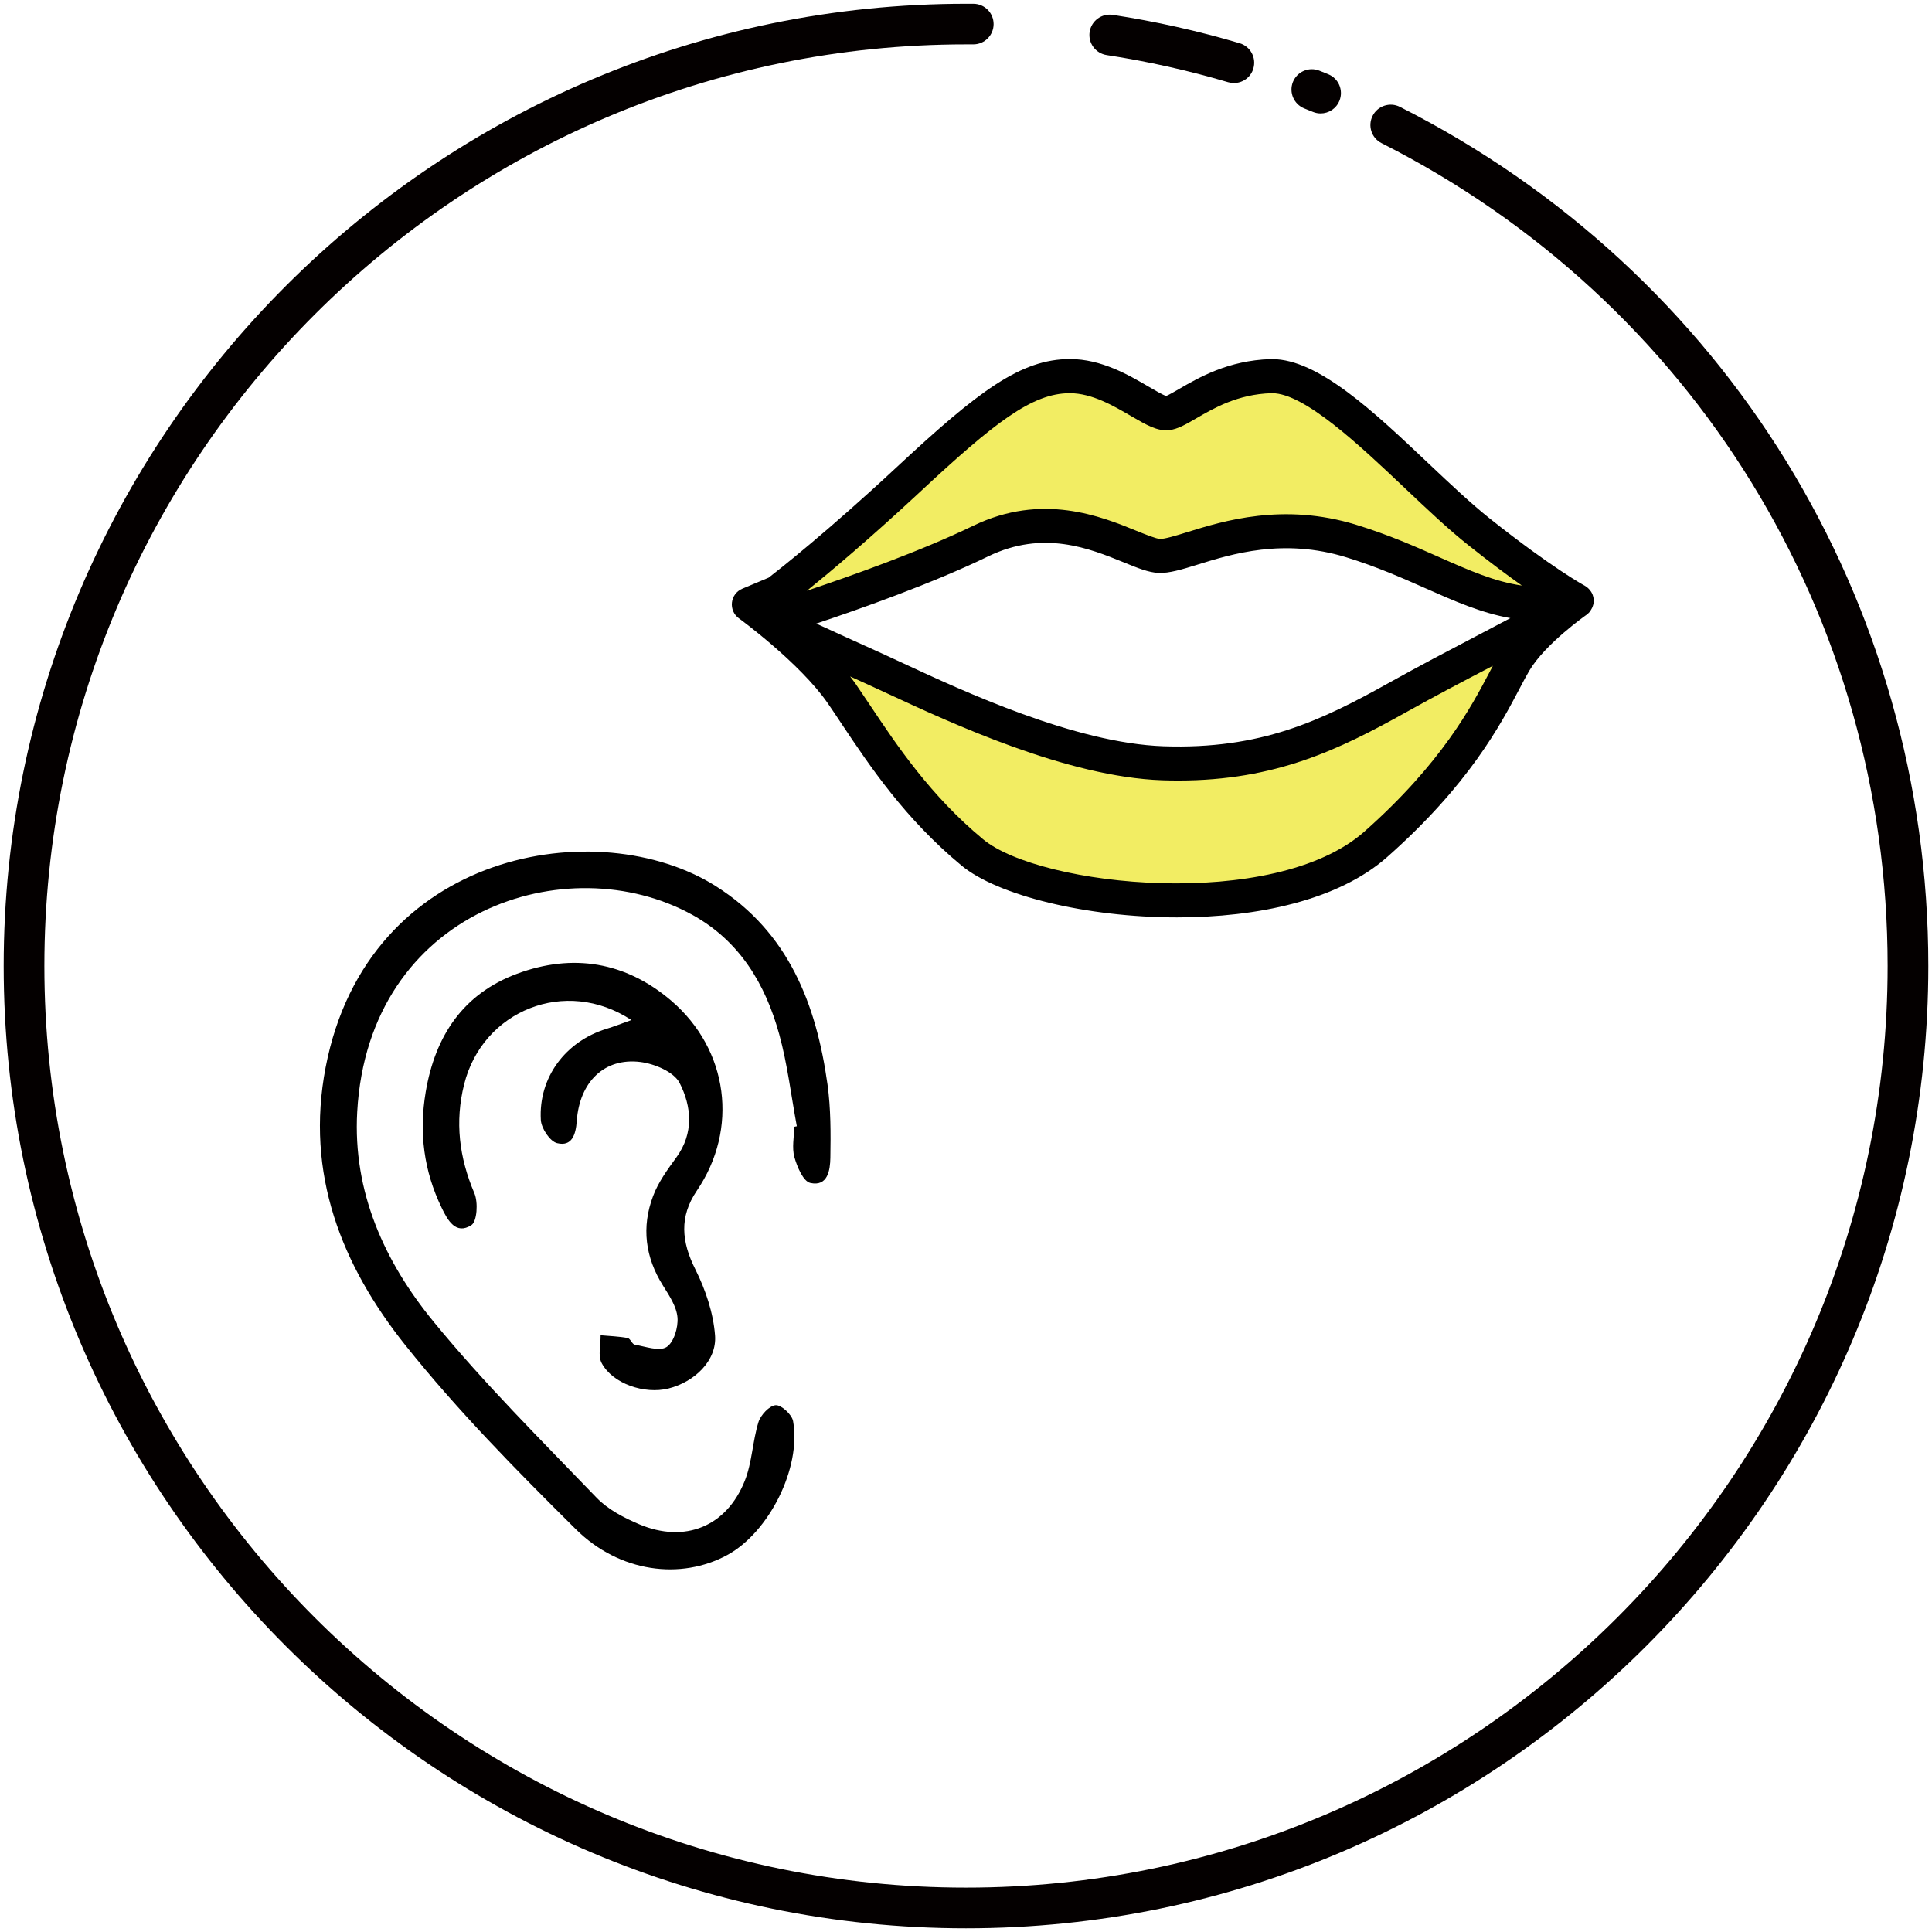 <?xml version="1.0" encoding="utf-8"?>
<!-- Generator: Adobe Illustrator 24.0.0, SVG Export Plug-In . SVG Version: 6.00 Build 0)  -->
<svg version="1.1" xmlns="http://www.w3.org/2000/svg" xmlns:xlink="http://www.w3.org/1999/xlink" x="0px" y="0px"
	 viewBox="0 0 283.46 283.46" style="enable-background:new 0 0 283.46 283.46;" xml:space="preserve">
<style type="text/css">
	.st0{fill:#F2ED63;}
	.st1{fill:#040000;}
	.st2{fill:none;stroke:#F3EE9A;stroke-width:4;stroke-linecap:round;stroke-linejoin:round;stroke-miterlimit:10;}
	.st3{fill:none;}
	.st4{fill:none;stroke:#040000;stroke-width:5.964;stroke-linecap:round;stroke-miterlimit:10;}
	.st5{fill:#F2ED63;stroke:#000000;stroke-width:5;stroke-linejoin:round;stroke-miterlimit:10;}
	.st6{fill:#CCC763;stroke:#000000;stroke-width:4;stroke-linejoin:round;stroke-miterlimit:10;}
	.st7{fill:none;stroke:#000000;stroke-width:5;stroke-linejoin:round;stroke-miterlimit:10;}
	.st8{fill:none;stroke:#040000;stroke-width:4;stroke-linecap:round;stroke-linejoin:round;stroke-miterlimit:10;}
	.st9{fill:#FFFFFF;stroke:#000000;stroke-width:5;stroke-linecap:round;stroke-linejoin:round;stroke-miterlimit:10;}
	.st10{fill:none;stroke:#000000;stroke-width:5;stroke-linecap:round;stroke-linejoin:round;stroke-miterlimit:10;}
	.st11{fill:#FFFFFF;stroke:#000000;stroke-width:5;stroke-linejoin:round;stroke-miterlimit:10;}
	.st12{fill:none;stroke:#040000;stroke-width:10.833;stroke-linecap:round;stroke-miterlimit:10;}
	.st13{fill:#040000;stroke:#000000;stroke-width:5;stroke-linejoin:round;stroke-miterlimit:10;}
	.st14{fill:none;stroke:#F2ED63;stroke-width:6;stroke-miterlimit:10;}
	.st15{fill:none;stroke:#000000;stroke-width:4;stroke-linecap:round;stroke-linejoin:round;stroke-miterlimit:10;}
	.st16{fill:none;stroke:#040000;stroke-width:5;stroke-linecap:round;stroke-miterlimit:10;}
	.st17{stroke:#FFFFFF;stroke-width:1.121;stroke-miterlimit:10;}
	.st18{fill:#E5E6EA;}
	.st19{fill:#040000;stroke:#000000;stroke-width:5;stroke-miterlimit:10;}
	.st20{fill:#E5E6EA;stroke:#000000;stroke-width:5;stroke-miterlimit:10;}
	.st21{fill:none;stroke:#000000;stroke-width:5;stroke-linecap:round;stroke-miterlimit:10;}
	.st22{fill:#5F5F5F;}
</style>
<g id="圖層_2">
	<path class="st0" d="M205.07,102.33c-10.01,5.58-19.39,10.17-34.48,9.65s-34.13-10.17-42.21-13.82
		c-8.09-3.66-15.47-7.09-15.47-7.09s18.6-5.7,31-11.69c12.39-6,22.3,2.02,26.22,2.18s14.22-6.49,28.17-2.18
		c13.96,4.3,20.7,11.12,33.05,8.76c0,0-4.78-2.53-14.33-10.11c-9.55-7.58-22.33-23.1-30.55-22.84c-8.22,0.26-12.93,5.17-15.2,5.43
		s-7.82-5.43-14.29-5.43s-12.42,4.66-23.8,15.26c-11.38,10.61-19.14,16.49-19.14,16.49l-4.18,1.76c0,0,9.27,6.74,13.63,13.07
		c4.36,6.33,9.68,15.44,19.16,23.3c9.48,7.86,45.15,11.24,59.19-1.19c14.04-12.43,17.7-22.26,20.36-26.76s9.13-8.99,9.13-8.99
		C222.94,93.07,215.07,96.75,205.07,102.33z"/>
	<g>
		<path class="st1" d="M141.73,282.92c-77.85,0-141.19-63.34-141.19-141.19C0.55,63.88,63.88,0.55,141.73,0.55l1.09,0
			c1.65,0.01,2.97,1.36,2.96,3c-0.01,1.64-1.34,2.96-2.98,2.96c-0.01,0-0.01,0-0.02,0l-1.05,0C67.17,6.51,6.51,67.17,6.51,141.73
			s60.66,135.22,135.22,135.22c74.56,0,135.22-60.66,135.22-135.22c0-51.29-28.45-97.55-74.25-120.73
			c-1.47-0.74-2.06-2.54-1.31-4.01c0.74-1.47,2.54-2.06,4.01-1.31c47.82,24.2,77.52,72.5,77.52,126.05
			C282.92,219.58,219.58,282.92,141.73,282.92z"/>
		<path class="st1" d="M193.76,16.64c-0.37,0-0.75-0.07-1.12-0.22c-0.42-0.17-0.84-0.34-1.27-0.51c-1.53-0.61-2.28-2.34-1.68-3.87
			c0.61-1.53,2.34-2.28,3.87-1.68c0.44,0.17,0.88,0.35,1.32,0.53c1.53,0.62,2.26,2.36,1.64,3.89
			C196.05,15.94,194.94,16.64,193.76,16.64z"/>
		<path class="st1" d="M181.04,12.18c-0.28,0-0.57-0.04-0.85-0.12c-5.82-1.72-11.81-3.06-17.82-3.98c-1.63-0.25-2.75-1.77-2.5-3.4
			c0.25-1.63,1.78-2.75,3.4-2.5c6.27,0.96,12.53,2.36,18.61,4.16c1.58,0.47,2.48,2.13,2.01,3.71
			C183.52,11.34,182.33,12.18,181.04,12.18z"/>
	</g>
	<g>
		<path d="M116.53,165.32c-0.02,1.49-0.36,3.07,0.02,4.44c0.4,1.43,1.3,3.57,2.34,3.8c2.56,0.57,2.91-1.89,2.94-3.69
			c0.06-3.59,0.07-7.22-0.42-10.77c-1.65-11.8-5.73-22.35-16.38-29.08c-17.08-10.81-51.09-5.43-57.25,26.56
			c-3.01,15.62,2.33,29.06,11.72,40.82c7.62,9.55,16.27,18.32,24.96,26.94c6.45,6.41,15.47,7.5,22.26,3.8
			c6.11-3.33,10.87-12.77,9.64-19.64c-0.17-0.96-1.73-2.39-2.55-2.33c-0.92,0.06-2.2,1.43-2.53,2.48c-0.87,2.81-0.93,5.92-2.01,8.62
			c-2.68,6.72-8.8,9.19-15.48,6.37c-2.24-0.95-4.59-2.17-6.24-3.88c-8.15-8.47-16.52-16.78-23.95-25.86
			c-7.18-8.77-11.85-19.01-11.19-30.78c1.66-29.64,30.86-39,49.16-28.9c6.96,3.84,10.73,10.16,12.76,17.54
			c1.21,4.4,1.74,8.98,2.58,13.48C116.78,165.27,116.66,165.3,116.53,165.32z"/>
		<path d="M92.64,149.66c-1.6,0.57-2.6,0.97-3.63,1.28c-6.02,1.83-10.02,7.13-9.66,13.38c0.07,1.23,1.34,3.15,2.39,3.4
			c2.16,0.53,2.74-1.23,2.88-3.25c0.41-5.74,4.05-9.31,9.32-8.66c2.08,0.26,4.94,1.45,5.77,3.08c1.75,3.42,2.13,7.35-0.48,10.93
			c-1.3,1.78-2.65,3.63-3.41,5.66c-1.72,4.55-1.17,8.99,1.47,13.17c0.91,1.45,1.98,3.06,2.11,4.66c0.12,1.45-0.54,3.66-1.61,4.33
			c-1.07,0.67-3.08-0.08-4.66-0.35c-0.39-0.07-0.65-0.91-1.05-0.98c-1.3-0.24-2.64-0.28-3.96-0.4c0.02,1.38-0.42,3.01,0.16,4.09
			c1.62,3.03,6.28,4.6,9.8,3.72c3.82-0.96,7.11-4.09,6.83-7.78c-0.25-3.3-1.39-6.71-2.89-9.7c-2.04-4.06-2.38-7.71,0.21-11.53
			c6.16-9.05,4.67-20.69-3.75-27.89c-6.71-5.73-14.48-6.98-22.63-3.95c-7.88,2.93-12,9.09-13.39,17.33
			c-1.01,5.97-0.28,11.6,2.34,17.01c0.89,1.85,2.08,3.99,4.35,2.55c0.85-0.54,1.02-3.36,0.45-4.69c-2.23-5.23-2.88-10.48-1.5-15.99
			C70.81,148.26,82.97,143.29,92.64,149.66z"/>
	</g>
	<path d="M233.24,89.74c0.12-0.15,0.23-0.31,0.31-0.48c0.02-0.03,0.03-0.07,0.05-0.1c0.07-0.16,0.13-0.32,0.17-0.49
		c0-0.02,0.01-0.04,0.02-0.06c0.04-0.19,0.05-0.39,0.04-0.59c0-0.01,0-0.02,0-0.03c0-0.02-0.01-0.04-0.01-0.06
		c-0.01-0.17-0.05-0.34-0.1-0.51c-0.01-0.03-0.02-0.06-0.03-0.09c-0.01-0.02-0.01-0.05-0.02-0.07c-0.06-0.16-0.14-0.31-0.23-0.45
		c-0.01-0.02-0.03-0.03-0.04-0.05c-0.1-0.15-0.21-0.28-0.33-0.4c-0.03-0.03-0.05-0.05-0.08-0.08c-0.15-0.13-0.3-0.24-0.47-0.34
		c-0.01,0-0.01-0.01-0.01-0.01c-0.05-0.02-4.75-2.56-13.94-9.86c-2.76-2.2-5.81-5.08-9.04-8.13c-7.92-7.5-16.11-15.25-22.87-15.25
		c-0.09,0-0.18,0-0.27,0c-6.17,0.19-10.49,2.7-13.34,4.35c-0.71,0.41-1.57,0.91-1.95,1.06c-0.53-0.17-1.72-0.87-2.61-1.39
		c-2.91-1.7-6.9-4.03-11.5-4.03c-7.24,0-13.44,4.7-25.5,15.93c-10.04,9.35-17.31,15.06-18.71,16.14l-3.88,1.63
		c-0.83,0.35-1.41,1.12-1.51,2.02c-0.1,0.9,0.28,1.78,1.01,2.31c0.09,0.06,8.98,6.57,13.05,12.47c0.67,0.96,1.35,2,2.07,3.08
		c4.12,6.17,9.25,13.85,17.55,20.73c5.28,4.38,18.29,7.61,31.63,7.61c11.69,0,23.62-2.48,30.82-8.85
		c12.03-10.64,16.67-19.48,19.45-24.76c0.53-1.02,1-1.89,1.41-2.59c2.35-3.97,8.35-8.17,8.41-8.21c0.02-0.02,0.04-0.04,0.06-0.06
		c0.14-0.1,0.26-0.21,0.37-0.34C233.21,89.77,233.23,89.76,233.24,89.74z M119.76,91.49c6.57-2.19,17.12-5.93,25.22-9.86
		c8.11-3.93,14.91-1.15,19.88,0.87c2.05,0.84,3.67,1.5,5.14,1.56c1.56,0.05,3.38-0.5,5.7-1.22c5.02-1.56,12.61-3.92,21.84-1.07
		c4.44,1.37,8.08,2.98,11.6,4.54c4.24,1.88,8.15,3.61,12.46,4.38c-1.77,0.94-3.56,1.88-5.39,2.84c-3.88,2.03-7.89,4.13-12.36,6.62
		c-10.02,5.59-18.82,9.83-33.17,9.34c-12.92-0.45-29.36-8.08-38.2-12.19c-1.14-0.53-2.18-1.01-3.07-1.42
		C125.88,94.29,122.48,92.74,119.76,91.49z M134.87,72.28c11.04-10.29,16.55-14.59,22.09-14.59c3.25,0,6.43,1.86,8.98,3.35
		c2.25,1.31,3.88,2.26,5.59,2.07c1.26-0.14,2.47-0.85,4-1.74c2.57-1.49,6.08-3.53,10.99-3.68c0.04,0,0.09,0,0.13,0
		c4.75,0,12.88,7.69,19.42,13.88c3.31,3.13,6.43,6.09,9.37,8.42c3.12,2.48,5.73,4.42,7.85,5.92c-4-0.57-7.68-2.2-12.14-4.17
		c-3.48-1.54-7.42-3.29-12.15-4.74c-10.71-3.3-19.53-0.56-24.8,1.07c-1.63,0.51-3.32,1.02-4,1c-0.6-0.03-2.12-0.65-3.46-1.19
		c-5.17-2.11-13.83-5.64-23.95-0.74c-7.68,3.72-17.92,7.36-24.4,9.53C121.66,84.03,127.48,79.16,134.87,72.28z M200.18,122.01
		c-13.22,11.7-47.53,8.11-55.94,1.13c-7.74-6.42-12.64-13.76-16.58-19.66c-0.74-1.1-1.44-2.15-2.12-3.14
		c-0.25-0.36-0.53-0.72-0.81-1.09c0.86,0.39,1.73,0.79,2.61,1.18c0.88,0.4,1.9,0.87,3.03,1.4c9.16,4.25,26.2,12.17,40.13,12.65
		c0.82,0.03,1.62,0.04,2.4,0.04c14.24,0,23.58-4.54,33.38-10.01c4.42-2.47,8.4-4.55,12.25-6.56c0.17-0.09,0.33-0.17,0.5-0.26
		c-0.17,0.32-0.33,0.62-0.51,0.97C215.9,103.64,211.52,111.97,200.18,122.01z"/>
</g>
<g id="圖層_1">
</g>
</svg>
